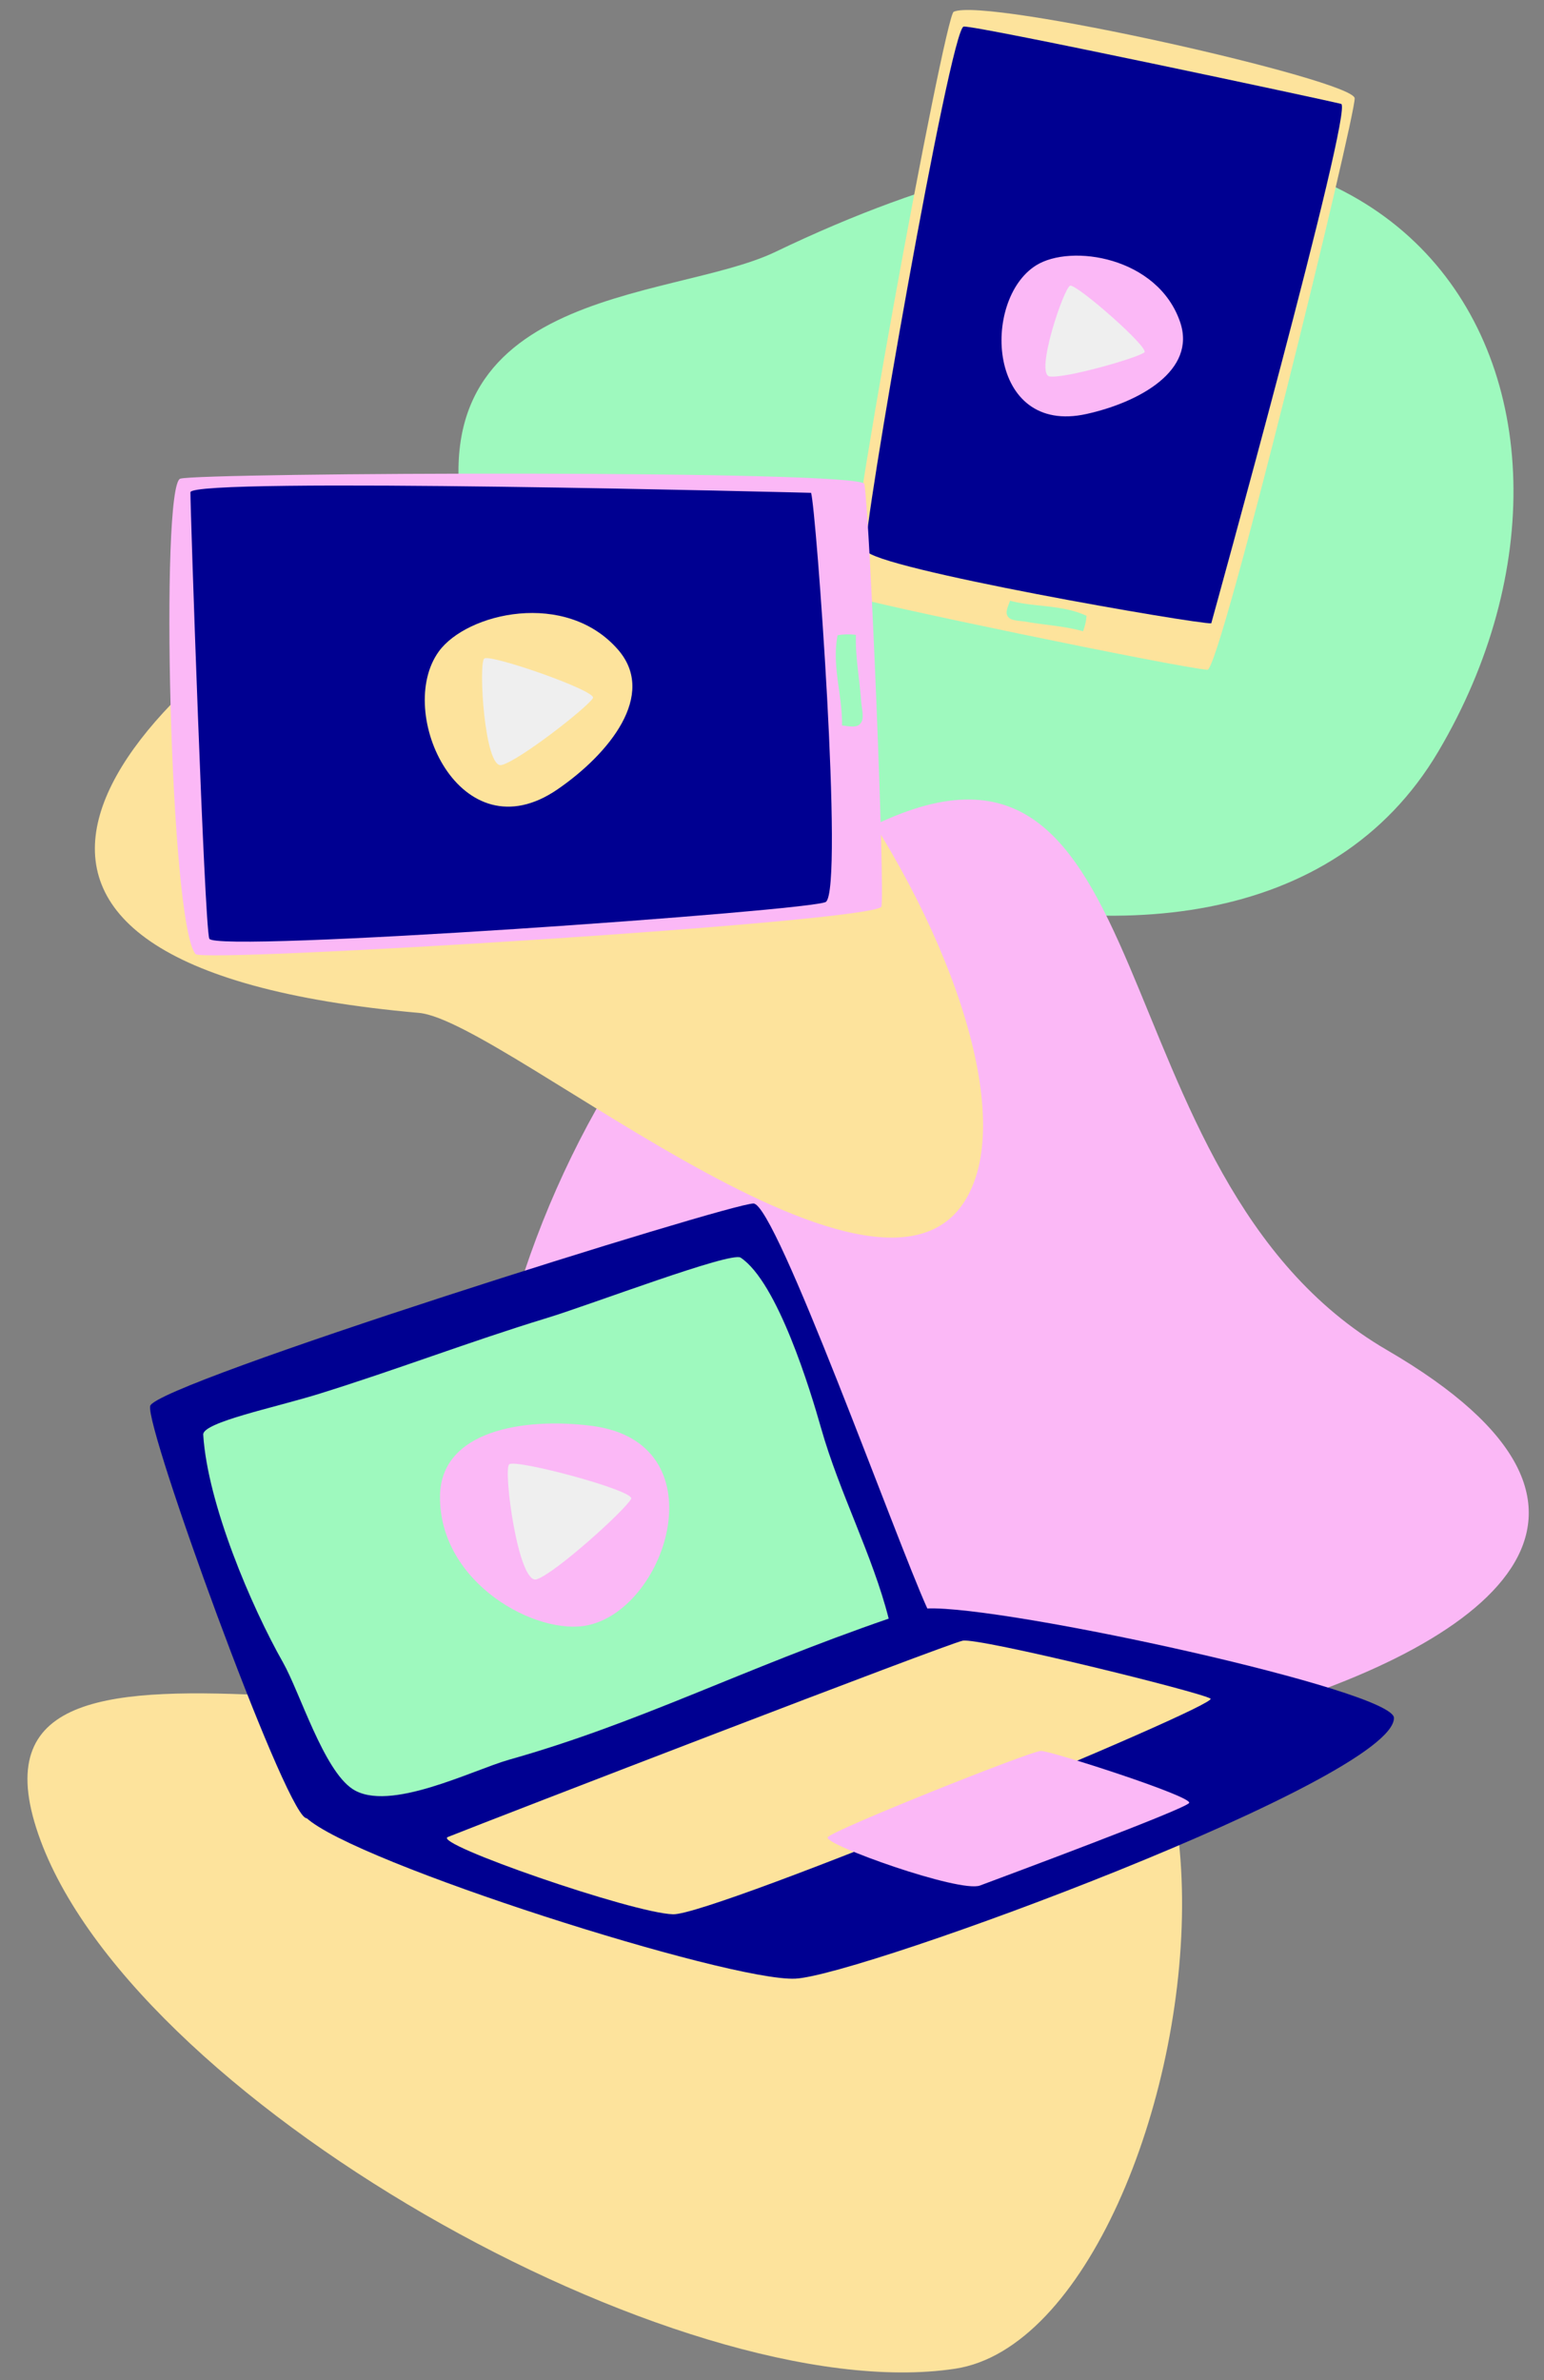<?xml version="1.0" encoding="UTF-8"?> <svg xmlns="http://www.w3.org/2000/svg" xmlns:xlink="http://www.w3.org/1999/xlink" width="388" height="598" viewBox="0 0 388 598"><rect x="0" y="0" width="388" height="598" fill="#808080" stroke="none"/><defs><clipPath id="a"><rect width="388" height="598" transform="translate(928 812)" fill="#fff" stroke="#707070" stroke-width="1"></rect></clipPath></defs><g transform="translate(-928 -812)" clip-path="url(#a)"><g transform="translate(430.941 623.274)"><path d="M261.159,188.715C196.12,214.468,41.528,168.959,5.506,108.28S119.574,74.766,183.612,22.907C302.749-73.572,322.58,164.394,261.159,188.715Z" transform="matrix(0.974, 0.225, -0.225, 0.974, 525.164, 541.309)" fill="#fde39c"></path><g transform="translate(634.623 219.499)"><path d="M64.349,53.661C42.081,72.8-24.542,86.167,9.515,145.807s220.363,85.783,248.2-14.022S199.743-62.721,64.349,53.661Z" transform="matrix(0.966, 0.259, -0.259, 0.966, 9.054, -36)" fill="#9ef9be"></path></g><g transform="translate(842.668 213.262) rotate(106)"><path d="M8.468,107.8C2.636,101.151-2.764,6.451,1.573,4.947,5.825,3.472,149.209-2.2,149.816.925c1.555,8,7.537,87.992,6.9,91.36S10.147,109.712,8.468,107.8Z" transform="translate(0 0)" fill="#fde39c"></path><path d="M7.47,101.128C6.285,97.98.08,7.959,0,4.6S134.454,0,134.454,0c1.185,3.147,10.117,85.326,6.32,88.487C138.439,90.431,8.654,104.275,7.47,101.128Z" transform="translate(3.871 3.223)" fill="#000091"></path><path d="M2.679,9.075C8.456.48,29.737-5.3,41.508,7.322c8.832,9.474-1.17,22.646-12.052,30.7C8.922,53.227-6.415,22.6,2.679,9.075Z" transform="translate(54.648 71.723) rotate(-82)" fill="#fbb8f6"></path><path d="M24.2,7.856C25.117,6.283,1.607-.979.358.111S1.247,24.04,4.907,23.043,22.91,10.082,24.2,7.856Z" transform="translate(66.391 61.025) rotate(-82)" fill="#efefef"></path><path d="M.25.3A12.7,12.7,0,0,1,4.226.077c0,4.7,1.163,9.724,1.646,14.432.111,1.084.712,3.235.268,4.272C5.46,20.364,3.75,19.907,1.9,19.811,1.792,13.294-.8,7.074.25.3Z" transform="translate(144.899 33.579)" fill="#9ef9be"></path></g><path d="M213.894,251.678C160.626,286.024,34.012,225.331,4.51,144.407s93.424-44.7,145.873-113.858C247.958-98.119,264.2,219.243,213.894,251.678Z" transform="translate(857.593 374.949) rotate(83)" fill="#fbb8f6"></path><g transform="matrix(0.999, 0.035, -0.035, 0.999, 510.591, 284.416)"><path d="M128.841,38.148C112.448,52.886-21.965,66.294,3.107,112.216s196.229,76.393,216.719-.457S228.513-51.466,128.841,38.148Z" transform="translate(161.42 273.635) rotate(-135)" fill="#fde39c"></path><g transform="translate(30.806 17.724)"><path d="M9.82,125.018c-6.763-7.71-13.026-117.536-8-119.281,4.932-1.711,171.22-8.288,171.925-4.665,1.8,9.28,8.741,102.048,8,105.954S11.767,127.238,9.82,125.018Z" transform="translate(0 0)" fill="#fbb8f6"></path><path d="M8.663,117.282C7.289,113.632.093,9.23,0,5.331S155.932,0,155.932,0c1.374,3.65,11.733,98.957,7.33,102.622C160.554,104.876,10.037,120.932,8.663,117.282Z" transform="translate(4.489 3.738)" fill="#000091"></path><path d="M3.107,10.524C9.806.556,34.487-6.15,48.138,8.492,58.381,19.479,46.781,34.756,34.161,44.1,10.347,61.73-7.44,26.214,3.107,10.524Z" transform="translate(65.176 36.356)" fill="#fde39c"></path><path d="M28.069,9.111C29.129,7.286,1.864-1.135.415.129s1.031,27.751,5.276,26.6S26.569,11.693,28.069,9.111Z" transform="translate(79.358 48.115)" fill="#efefef"></path><path d="M.29.353A14.729,14.729,0,0,1,4.9.09c0,5.451,1.349,11.277,1.909,16.737.129,1.257.826,3.752.311,4.954C6.333,23.618,4.35,23.087,2.2,22.976,2.078,15.417-.928,8.2.29.353Z" transform="translate(168.045 38.944)" fill="#9ef9be"></path></g></g></g><g transform="translate(26.633 252.374)"><g transform="translate(939.074 862.013)"><path d="M1137.8,889.933c-7.955-17.5-38.01-101.611-43.671-101.755s-150.393,45.288-151.62,50.877,33.145,100.285,39.007,103.482S1141.845,898.829,1137.8,889.933Z" transform="translate(-942.478 -788.178)" fill="#000091"></path><path d="M990.989,966.561c12.131,11.322,106.36,41.225,122.925,40.436s150.422-50.141,150.422-65.506c0-6.91-97.855-28.305-117.264-27.5C1130.027,914.7,988.033,963.8,990.989,966.561Z" transform="translate(-951.749 -812.24)" fill="#000091"></path><path d="M1131.257,895.664c-4.037-15.905-12.373-31.584-16.983-47.834-2.669-9.407-10.917-36.662-20.218-42.862-2.426-1.617-37.554,11.775-48.8,15.2-19.265,5.875-38.112,13.128-57.422,19.1-10.9,3.373-29.03,7.084-28.835,10.174,1.1,17.45,12.1,43.208,20.062,57.263,4.221,7.456,10.167,27,17.486,31.785,9.13,5.971,30.162-4.792,39.28-7.368C1068.779,921.82,1094.056,908.484,1131.257,895.664Z" transform="translate(-945.638 -791.364)" fill="#9ef9be"></path><path d="M1034.946,973.324c11.753-4.7,125.351-48.523,129.4-49.332s59.845,12.939,62.271,14.557-124.932,54.441-135.056,54.184S1030.9,974.941,1034.946,973.324Z" transform="translate(-960.122 -814.15)" fill="#fde39c"></path><path d="M1191.316,992.068c6.812-2.555,51.486-19.15,52.544-20.742s-34.677-13.078-37.229-13.078-52.461,19.935-53.6,21.7S1186.21,993.982,1191.316,992.068Z" transform="translate(-982.747 -820.709)" fill="#fbb8f6"></path><path d="M1069.816,907.191c-12.847,2.838-37.484-10.5-37.237-32.432.186-16.454,20.931-19.795,38-17.661C1102.788,861.124,1090.038,902.726,1069.816,907.191Z" transform="translate(-959.713 -801.25)" fill="#fbb8f6"></path><path d="M1084.634,877.839c1.084-2.043-29.116-10.11-30.649-8.666s2.3,30.333,6.9,28.889S1083.1,880.728,1084.634,877.839Z" transform="translate(-963.742 -803.637)" fill="#efefef"></path></g></g></g></svg> 